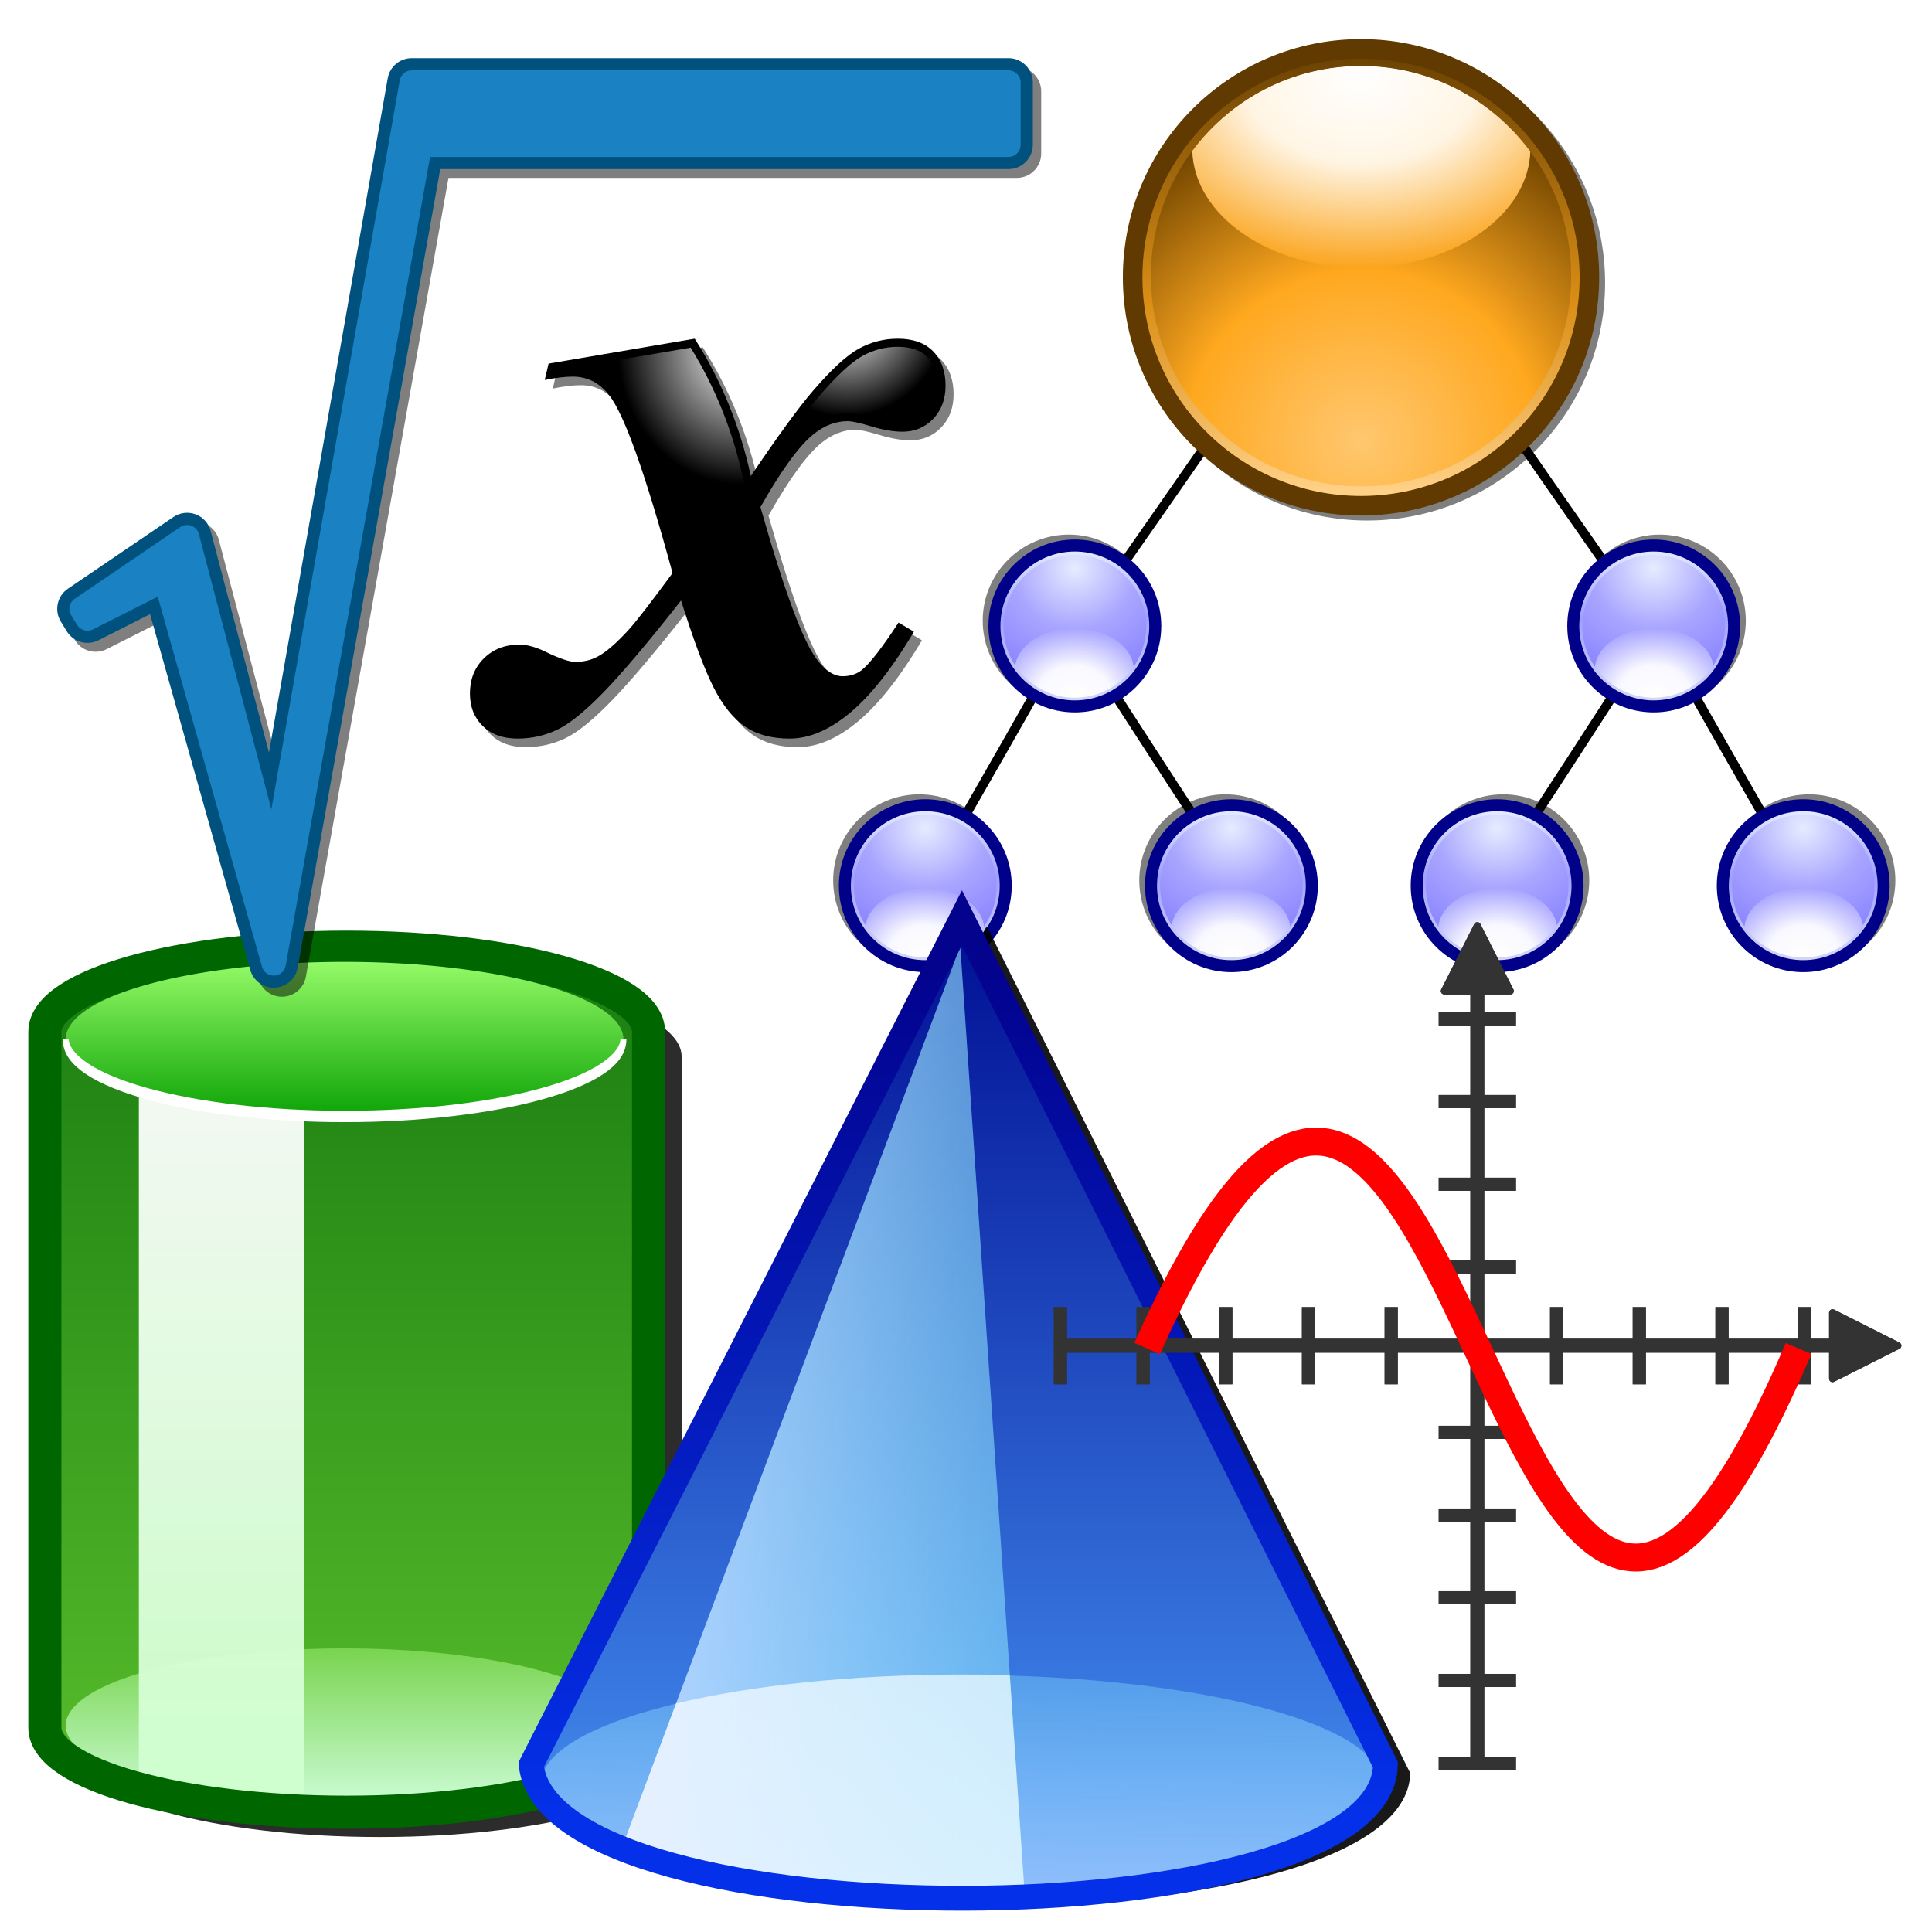 <?xml version="1.0" encoding="UTF-8" standalone="no"?>
<!-- Created with Inkscape (http://www.inkscape.org/) -->

<svg
   xmlns:a="http://ns.adobe.com/AdobeSVGViewerExtensions/3.0/"
   xmlns:dc="http://purl.org/dc/elements/1.1/"
   xmlns:cc="http://creativecommons.org/ns#"
   xmlns:rdf="http://www.w3.org/1999/02/22-rdf-syntax-ns#"
   xmlns:svg="http://www.w3.org/2000/svg"
   xmlns="http://www.w3.org/2000/svg"
   xmlns:xlink="http://www.w3.org/1999/xlink"
   xmlns:sodipodi="http://sodipodi.sourceforge.net/DTD/sodipodi-0.dtd"
   xmlns:inkscape="http://www.inkscape.org/namespaces/inkscape"
   width="64px"
   height="64px"
   id="svg3758"
   version="1.1"
   inkscape:version="0.48.3.1 r9886"
   sodipodi:docname="Nový dokument 3">
  <defs
     id="defs3760">
    <filter
       color-interpolation-filters="sRGB"
       id="filter26630">
      <feGaussianBlur
         id="feGaussianBlur26632"
         stdDeviation="1.168"
         inkscape:collect="always" />
    </filter>
    <radialGradient
       inkscape:collect="always"
       xlink:href="#linearGradient26351"
       id="radialGradient3915"
       gradientUnits="userSpaceOnUse"
       gradientTransform="matrix(1.22,1.7972864e-8,-1.7379543e-8,1.18,-23.867,-33.845)"
       cx="71.162"
       cy="72.418"
       fx="71.162"
       fy="72.418"
       r="31.889" />
    <linearGradient
       id="linearGradient26351">
      <stop
         id="stop26353"
         style="stop-color:#ffc76f;stop-opacity:1;"
         offset="0" />
      <stop
         id="stop26359"
         style="stop-color:#ffa81f;stop-opacity:1;"
         offset="0.511" />
      <stop
         id="stop26355"
         style="stop-color:#734600;stop-opacity:1;"
         offset="1" />
    </linearGradient>
    <radialGradient
       inkscape:collect="always"
       xlink:href="#linearGradient26400"
       id="radialGradient3917"
       gradientUnits="userSpaceOnUse"
       gradientTransform="matrix(-1.554,0,0,-1.12,181.44,48.234)"
       cx="70.611"
       cy="23.588"
       fx="70.611"
       fy="23.588"
       r="22.682" />
    <linearGradient
       id="linearGradient26400">
      <stop
         id="stop26402"
         style="stop-color: rgb(255, 255, 255); stop-opacity: 1;"
         offset="0" />
      <stop
         id="stop26404"
         style="stop-color:#fff5e4;stop-opacity:1;"
         offset="0.446" />
      <stop
         id="stop26406"
         style="stop-color:#fba51e;stop-opacity:1;"
         offset="1" />
    </linearGradient>
    <filter
       color-interpolation-filters="sRGB"
       id="filter26638">
      <feGaussianBlur
         id="feGaussianBlur26640"
         stdDeviation="0.905"
         inkscape:collect="always" />
    </filter>
    <linearGradient
       inkscape:collect="always"
       xlink:href="#linearGradient26323"
       id="linearGradient3919"
       gradientUnits="userSpaceOnUse"
       gradientTransform="matrix(0.813,0,0,0.813,5.118,-7.265)"
       x1="71.239"
       y1="79.552"
       x2="71.239"
       y2="19.039" />
    <linearGradient
       id="linearGradient26323">
      <stop
         id="stop26325"
         style="stop-color:#ffd187;stop-opacity:1;"
         offset="0" />
      <stop
         id="stop26349"
         style="stop-color:#da8e15;stop-opacity:1;"
         offset="0.438" />
      <stop
         id="stop26327"
         style="stop-color:#6c4303;stop-opacity:1;"
         offset="1" />
    </linearGradient>
    <filter
       color-interpolation-filters="sRGB"
       height="1.246"
       y="-0.123"
       width="1.246"
       x="-0.123"
       id="filter26634">
      <feGaussianBlur
         id="feGaussianBlur26636"
         stdDeviation="1.168"
         inkscape:collect="always" />
    </filter>
    <radialGradient
       inkscape:collect="always"
       xlink:href="#linearGradient26470"
       id="radialGradient4172"
       gradientUnits="userSpaceOnUse"
       gradientTransform="matrix(0.501,0,0,0.485,-13.375,-9.02)"
       cx="71.162"
       cy="72.418"
       fx="71.162"
       fy="72.418"
       r="31.889" />
    <linearGradient
       id="linearGradient26470">
      <stop
         id="stop26472"
         style="stop-color: rgb(230, 236, 255); stop-opacity: 1;"
         offset="0" />
      <stop
         id="stop26474"
         style="stop-color: rgb(169, 166, 255); stop-opacity: 1;"
         offset="0.511" />
      <stop
         id="stop26476"
         style="stop-color: rgb(138, 132, 255); stop-opacity: 1;"
         offset="1" />
    </linearGradient>
    <radialGradient
       inkscape:collect="always"
       xlink:href="#linearGradient26478"
       id="radialGradient4174"
       gradientUnits="userSpaceOnUse"
       gradientTransform="matrix(-0.631,0,0,-0.518,268.72,511.835)"
       cx="70.611"
       cy="23.588"
       fx="70.611"
       fy="23.588"
       r="22.682" />
    <linearGradient
       id="linearGradient26478">
      <stop
         id="stop26480"
         style="stop-color: rgb(255, 255, 255); stop-opacity: 1;"
         offset="0" />
      <stop
         id="stop26482"
         style="stop-color: rgb(248, 248, 255); stop-opacity: 1;"
         offset="0.446" />
      <stop
         id="stop26484"
         style="stop-color: rgb(168, 165, 255); stop-opacity: 1;"
         offset="1" />
    </linearGradient>
    <filter
       color-interpolation-filters="sRGB"
       id="filter26490">
      <feGaussianBlur
         id="feGaussianBlur26492"
         stdDeviation="0.418"
         inkscape:collect="always" />
    </filter>
    <linearGradient
       inkscape:collect="always"
       xlink:href="#linearGradient26436"
       id="linearGradient4176"
       gradientUnits="userSpaceOnUse"
       gradientTransform="matrix(0.334,0,0,0.334,-1.466,1.901)"
       x1="71.239"
       y1="79.552"
       x2="71.239"
       y2="19.039" />
    <linearGradient
       id="linearGradient26436">
      <stop
         id="stop26438"
         style="stop-color: rgb(228, 235, 255); stop-opacity: 1;"
         offset="0" />
      <stop
         id="stop26440"
         style="stop-color: rgb(160, 160, 255); stop-opacity: 1;"
         offset="0.438" />
      <stop
         id="stop26442"
         style="stop-color: rgb(212, 217, 246); stop-opacity: 1;"
         offset="1" />
    </linearGradient>
    <filter
       color-interpolation-filters="sRGB"
       height="1.246"
       y="-0.123"
       width="1.246"
       x="-0.123"
       id="filter3162">
      <feGaussianBlur
         id="feGaussianBlur3164"
         stdDeviation="1.168"
         inkscape:collect="always" />
    </filter>
    <radialGradient
       inkscape:collect="always"
       xlink:href="#linearGradient26470"
       id="radialGradient4178"
       gradientUnits="userSpaceOnUse"
       gradientTransform="matrix(0.501,0,0,0.485,-13.375,-9.02)"
       cx="71.162"
       cy="72.418"
       fx="71.162"
       fy="72.418"
       r="31.889" />
    <linearGradient
       id="linearGradient3167">
      <stop
         id="stop3169"
         style="stop-color: rgb(230, 236, 255); stop-opacity: 1;"
         offset="0" />
      <stop
         id="stop3171"
         style="stop-color: rgb(169, 166, 255); stop-opacity: 1;"
         offset="0.511" />
      <stop
         id="stop3173"
         style="stop-color: rgb(138, 132, 255); stop-opacity: 1;"
         offset="1" />
    </linearGradient>
    <radialGradient
       inkscape:collect="always"
       xlink:href="#linearGradient26478"
       id="radialGradient4180"
       gradientUnits="userSpaceOnUse"
       gradientTransform="matrix(-0.631,0,0,-0.518,268.72,511.835)"
       cx="70.611"
       cy="23.588"
       fx="70.611"
       fy="23.588"
       r="22.682" />
    <linearGradient
       id="linearGradient3176">
      <stop
         id="stop3178"
         style="stop-color: rgb(255, 255, 255); stop-opacity: 1;"
         offset="0" />
      <stop
         id="stop3180"
         style="stop-color: rgb(248, 248, 255); stop-opacity: 1;"
         offset="0.446" />
      <stop
         id="stop3182"
         style="stop-color: rgb(168, 165, 255); stop-opacity: 1;"
         offset="1" />
    </linearGradient>
    <filter
       color-interpolation-filters="sRGB"
       id="filter3184">
      <feGaussianBlur
         id="feGaussianBlur3186"
         stdDeviation="0.418"
         inkscape:collect="always" />
    </filter>
    <linearGradient
       inkscape:collect="always"
       xlink:href="#linearGradient26436"
       id="linearGradient4182"
       gradientUnits="userSpaceOnUse"
       gradientTransform="matrix(0.334,0,0,0.334,-1.466,1.901)"
       x1="71.239"
       y1="79.552"
       x2="71.239"
       y2="19.039" />
    <linearGradient
       id="linearGradient3189">
      <stop
         id="stop3191"
         style="stop-color: rgb(228, 235, 255); stop-opacity: 1;"
         offset="0" />
      <stop
         id="stop3193"
         style="stop-color: rgb(160, 160, 255); stop-opacity: 1;"
         offset="0.438" />
      <stop
         id="stop3195"
         style="stop-color: rgb(212, 217, 246); stop-opacity: 1;"
         offset="1" />
    </linearGradient>
    <filter
       color-interpolation-filters="sRGB"
       height="1.246"
       y="-0.123"
       width="1.246"
       x="-0.123"
       id="filter3197">
      <feGaussianBlur
         id="feGaussianBlur3199"
         stdDeviation="1.168"
         inkscape:collect="always" />
    </filter>
    <radialGradient
       inkscape:collect="always"
       xlink:href="#linearGradient26470"
       id="radialGradient4184"
       gradientUnits="userSpaceOnUse"
       gradientTransform="matrix(0.501,0,0,0.485,-13.375,-9.02)"
       cx="71.162"
       cy="72.418"
       fx="71.162"
       fy="72.418"
       r="31.889" />
    <linearGradient
       id="linearGradient3202">
      <stop
         id="stop3204"
         style="stop-color: rgb(230, 236, 255); stop-opacity: 1;"
         offset="0" />
      <stop
         id="stop3206"
         style="stop-color: rgb(169, 166, 255); stop-opacity: 1;"
         offset="0.511" />
      <stop
         id="stop3208"
         style="stop-color: rgb(138, 132, 255); stop-opacity: 1;"
         offset="1" />
    </linearGradient>
    <radialGradient
       inkscape:collect="always"
       xlink:href="#linearGradient26478"
       id="radialGradient4186"
       gradientUnits="userSpaceOnUse"
       gradientTransform="matrix(-0.631,0,0,-0.518,268.72,511.835)"
       cx="70.611"
       cy="23.588"
       fx="70.611"
       fy="23.588"
       r="22.682" />
    <linearGradient
       id="linearGradient3211">
      <stop
         id="stop3213"
         style="stop-color: rgb(255, 255, 255); stop-opacity: 1;"
         offset="0" />
      <stop
         id="stop3215"
         style="stop-color: rgb(248, 248, 255); stop-opacity: 1;"
         offset="0.446" />
      <stop
         id="stop3217"
         style="stop-color: rgb(168, 165, 255); stop-opacity: 1;"
         offset="1" />
    </linearGradient>
    <filter
       color-interpolation-filters="sRGB"
       id="filter3219">
      <feGaussianBlur
         id="feGaussianBlur3221"
         stdDeviation="0.418"
         inkscape:collect="always" />
    </filter>
    <linearGradient
       inkscape:collect="always"
       xlink:href="#linearGradient26436"
       id="linearGradient4188"
       gradientUnits="userSpaceOnUse"
       gradientTransform="matrix(0.334,0,0,0.334,-1.466,1.901)"
       x1="71.239"
       y1="79.552"
       x2="71.239"
       y2="19.039" />
    <linearGradient
       id="linearGradient3224">
      <stop
         id="stop3226"
         style="stop-color: rgb(228, 235, 255); stop-opacity: 1;"
         offset="0" />
      <stop
         id="stop3228"
         style="stop-color: rgb(160, 160, 255); stop-opacity: 1;"
         offset="0.438" />
      <stop
         id="stop3230"
         style="stop-color: rgb(212, 217, 246); stop-opacity: 1;"
         offset="1" />
    </linearGradient>
    <filter
       color-interpolation-filters="sRGB"
       height="1.246"
       y="-0.123"
       width="1.246"
       x="-0.123"
       id="filter3232">
      <feGaussianBlur
         id="feGaussianBlur3234"
         stdDeviation="1.168"
         inkscape:collect="always" />
    </filter>
    <radialGradient
       inkscape:collect="always"
       xlink:href="#linearGradient26470"
       id="radialGradient4190"
       gradientUnits="userSpaceOnUse"
       gradientTransform="matrix(0.501,0,0,0.485,-13.375,-9.02)"
       cx="71.162"
       cy="72.418"
       fx="71.162"
       fy="72.418"
       r="31.889" />
    <linearGradient
       id="linearGradient3237">
      <stop
         id="stop3239"
         style="stop-color: rgb(230, 236, 255); stop-opacity: 1;"
         offset="0" />
      <stop
         id="stop3241"
         style="stop-color: rgb(169, 166, 255); stop-opacity: 1;"
         offset="0.511" />
      <stop
         id="stop3243"
         style="stop-color: rgb(138, 132, 255); stop-opacity: 1;"
         offset="1" />
    </linearGradient>
    <radialGradient
       inkscape:collect="always"
       xlink:href="#linearGradient26478"
       id="radialGradient4192"
       gradientUnits="userSpaceOnUse"
       gradientTransform="matrix(-0.631,0,0,-0.518,268.72,511.835)"
       cx="70.611"
       cy="23.588"
       fx="70.611"
       fy="23.588"
       r="22.682" />
    <linearGradient
       id="linearGradient3246">
      <stop
         id="stop3248"
         style="stop-color: rgb(255, 255, 255); stop-opacity: 1;"
         offset="0" />
      <stop
         id="stop3250"
         style="stop-color: rgb(248, 248, 255); stop-opacity: 1;"
         offset="0.446" />
      <stop
         id="stop3252"
         style="stop-color: rgb(168, 165, 255); stop-opacity: 1;"
         offset="1" />
    </linearGradient>
    <filter
       color-interpolation-filters="sRGB"
       id="filter3254">
      <feGaussianBlur
         id="feGaussianBlur3256"
         stdDeviation="0.418"
         inkscape:collect="always" />
    </filter>
    <linearGradient
       inkscape:collect="always"
       xlink:href="#linearGradient26436"
       id="linearGradient4194"
       gradientUnits="userSpaceOnUse"
       gradientTransform="matrix(0.334,0,0,0.334,-1.466,1.901)"
       x1="71.239"
       y1="79.552"
       x2="71.239"
       y2="19.039" />
    <linearGradient
       id="linearGradient3259">
      <stop
         id="stop3261"
         style="stop-color: rgb(228, 235, 255); stop-opacity: 1;"
         offset="0" />
      <stop
         id="stop3263"
         style="stop-color: rgb(160, 160, 255); stop-opacity: 1;"
         offset="0.438" />
      <stop
         id="stop3265"
         style="stop-color: rgb(212, 217, 246); stop-opacity: 1;"
         offset="1" />
    </linearGradient>
    <filter
       color-interpolation-filters="sRGB"
       height="1.246"
       y="-0.123"
       width="1.246"
       x="-0.123"
       id="filter3267">
      <feGaussianBlur
         id="feGaussianBlur3269"
         stdDeviation="1.168"
         inkscape:collect="always" />
    </filter>
    <radialGradient
       inkscape:collect="always"
       xlink:href="#linearGradient26470"
       id="radialGradient4196"
       gradientUnits="userSpaceOnUse"
       gradientTransform="matrix(0.501,0,0,0.485,-13.375,-9.02)"
       cx="71.162"
       cy="72.418"
       fx="71.162"
       fy="72.418"
       r="31.889" />
    <linearGradient
       id="linearGradient3272">
      <stop
         id="stop3274"
         style="stop-color: rgb(230, 236, 255); stop-opacity: 1;"
         offset="0" />
      <stop
         id="stop3276"
         style="stop-color: rgb(169, 166, 255); stop-opacity: 1;"
         offset="0.511" />
      <stop
         id="stop3278"
         style="stop-color: rgb(138, 132, 255); stop-opacity: 1;"
         offset="1" />
    </linearGradient>
    <radialGradient
       inkscape:collect="always"
       xlink:href="#linearGradient26478"
       id="radialGradient4198"
       gradientUnits="userSpaceOnUse"
       gradientTransform="matrix(-0.631,0,0,-0.518,268.72,511.835)"
       cx="70.611"
       cy="23.588"
       fx="70.611"
       fy="23.588"
       r="22.682" />
    <linearGradient
       id="linearGradient3281">
      <stop
         id="stop3283"
         style="stop-color: rgb(255, 255, 255); stop-opacity: 1;"
         offset="0" />
      <stop
         id="stop3285"
         style="stop-color: rgb(248, 248, 255); stop-opacity: 1;"
         offset="0.446" />
      <stop
         id="stop3287"
         style="stop-color: rgb(168, 165, 255); stop-opacity: 1;"
         offset="1" />
    </linearGradient>
    <filter
       color-interpolation-filters="sRGB"
       id="filter3289">
      <feGaussianBlur
         id="feGaussianBlur3291"
         stdDeviation="0.418"
         inkscape:collect="always" />
    </filter>
    <linearGradient
       inkscape:collect="always"
       xlink:href="#linearGradient26436"
       id="linearGradient4200"
       gradientUnits="userSpaceOnUse"
       gradientTransform="matrix(0.334,0,0,0.334,-1.466,1.901)"
       x1="71.239"
       y1="79.552"
       x2="71.239"
       y2="19.039" />
    <linearGradient
       id="linearGradient3294">
      <stop
         id="stop3296"
         style="stop-color: rgb(228, 235, 255); stop-opacity: 1;"
         offset="0" />
      <stop
         id="stop3298"
         style="stop-color: rgb(160, 160, 255); stop-opacity: 1;"
         offset="0.438" />
      <stop
         id="stop3300"
         style="stop-color: rgb(212, 217, 246); stop-opacity: 1;"
         offset="1" />
    </linearGradient>
    <filter
       color-interpolation-filters="sRGB"
       height="1.246"
       y="-0.123"
       width="1.246"
       x="-0.123"
       id="filter3302">
      <feGaussianBlur
         id="feGaussianBlur3304"
         stdDeviation="1.168"
         inkscape:collect="always" />
    </filter>
    <radialGradient
       inkscape:collect="always"
       xlink:href="#linearGradient26470"
       id="radialGradient4202"
       gradientUnits="userSpaceOnUse"
       gradientTransform="matrix(0.501,0,0,0.485,-13.375,-9.02)"
       cx="71.162"
       cy="72.418"
       fx="71.162"
       fy="72.418"
       r="31.889" />
    <linearGradient
       id="linearGradient3307">
      <stop
         id="stop3309"
         style="stop-color: rgb(230, 236, 255); stop-opacity: 1;"
         offset="0" />
      <stop
         id="stop3311"
         style="stop-color: rgb(169, 166, 255); stop-opacity: 1;"
         offset="0.511" />
      <stop
         id="stop3313"
         style="stop-color: rgb(138, 132, 255); stop-opacity: 1;"
         offset="1" />
    </linearGradient>
    <radialGradient
       inkscape:collect="always"
       xlink:href="#linearGradient26478"
       id="radialGradient4204"
       gradientUnits="userSpaceOnUse"
       gradientTransform="matrix(-0.631,0,0,-0.518,268.72,511.835)"
       cx="70.611"
       cy="23.588"
       fx="70.611"
       fy="23.588"
       r="22.682" />
    <linearGradient
       id="linearGradient3316">
      <stop
         id="stop3318"
         style="stop-color: rgb(255, 255, 255); stop-opacity: 1;"
         offset="0" />
      <stop
         id="stop3320"
         style="stop-color: rgb(248, 248, 255); stop-opacity: 1;"
         offset="0.446" />
      <stop
         id="stop3322"
         style="stop-color: rgb(168, 165, 255); stop-opacity: 1;"
         offset="1" />
    </linearGradient>
    <filter
       color-interpolation-filters="sRGB"
       id="filter3324">
      <feGaussianBlur
         id="feGaussianBlur3326"
         stdDeviation="0.418"
         inkscape:collect="always" />
    </filter>
    <linearGradient
       inkscape:collect="always"
       xlink:href="#linearGradient26436"
       id="linearGradient4206"
       gradientUnits="userSpaceOnUse"
       gradientTransform="matrix(0.334,0,0,0.334,-1.466,1.901)"
       x1="71.239"
       y1="79.552"
       x2="71.239"
       y2="19.039" />
    <linearGradient
       id="linearGradient3329">
      <stop
         id="stop3331"
         style="stop-color: rgb(228, 235, 255); stop-opacity: 1;"
         offset="0" />
      <stop
         id="stop3333"
         style="stop-color: rgb(160, 160, 255); stop-opacity: 1;"
         offset="0.438" />
      <stop
         id="stop3335"
         style="stop-color: rgb(212, 217, 246); stop-opacity: 1;"
         offset="1" />
    </linearGradient>
    <filter
       color-interpolation-filters="sRGB"
       id="filter3662">
      <feGaussianBlur
         id="feGaussianBlur3664"
         stdDeviation="1.789"
         inkscape:collect="always" />
    </filter>
    <filter
       color-interpolation-filters="sRGB"
       id="filter3754">
      <feGaussianBlur
         id="feGaussianBlur3756"
         stdDeviation="3.222"
         inkscape:collect="always" />
    </filter>
    <linearGradient
       x1="200.245"
       y1="383.955"
       x2="200.245"
       y2="166.769"
       id="linearGradient3721"
       xlink:href="#linearGradient3715"
       gradientUnits="userSpaceOnUse"
       gradientTransform="translate(-40,0)" />
    <linearGradient
       id="linearGradient3715">
      <stop
         style="stop-color:#5abf2c;stop-opacity:1"
         offset="0"
         id="stop3717" />
      <stop
         style="stop-color:#187b11;stop-opacity:1"
         offset="1"
         id="stop3719" />
    </linearGradient>
    <linearGradient
       x1="75.509"
       y1="107.146"
       x2="75.509"
       y2="96.256"
       id="linearGradient3698"
       xlink:href="#linearGradient3700"
       gradientUnits="userSpaceOnUse" />
    <linearGradient
       id="linearGradient3700">
      <stop
         style="stop-color:#ccfcd6;stop-opacity:1"
         offset="0"
         id="stop3702" />
      <stop
         style="stop-color:#78d44e;stop-opacity:1"
         offset="1"
         id="stop3704" />
    </linearGradient>
    <linearGradient
       x1="74.919"
       y1="290.78"
       x2="74.919"
       y2="117.346"
       id="linearGradient3693"
       xlink:href="#linearGradient3687"
       gradientUnits="userSpaceOnUse" />
    <linearGradient
       id="linearGradient3687">
      <stop
         style="stop-color:#cfffcf;stop-opacity:1"
         offset="0"
         id="stop3689" />
      <stop
         style="stop-color:#ffffff;stop-opacity:1"
         offset="1"
         id="stop3691" />
    </linearGradient>
    <linearGradient
       x1="255.211"
       y1="77.697"
       x2="255.211"
       y2="315.752"
       id="linearGradient3619"
       xlink:href="#linearGradient3613"
       gradientUnits="userSpaceOnUse" />
    <linearGradient
       id="linearGradient3613">
      <stop
         style="stop-color:#000e94;stop-opacity:1"
         offset="0"
         id="stop3615" />
      <stop
         style="stop-color:#4895f5;stop-opacity:1"
         offset="1"
         id="stop3617" />
    </linearGradient>
    <linearGradient
       x1="251.27"
       y1="312.062"
       x2="252.031"
       y2="259.652"
       id="linearGradient3609"
       xlink:href="#linearGradient3595"
       gradientUnits="userSpaceOnUse" />
    <linearGradient
       id="linearGradient3595">
      <stop
         style="stop-color:#bad5ff;stop-opacity:1"
         offset="0"
         id="stop3597" />
      <stop
         style="stop-color:#8de8ff;stop-opacity:0.534"
         offset="1"
         id="stop3599" />
    </linearGradient>
    <linearGradient
       x1="173.364"
       y1="199.422"
       x2="271.726"
       y2="199.422"
       id="linearGradient3601"
       xlink:href="#linearGradient3595"
       gradientUnits="userSpaceOnUse"
       gradientTransform="translate(61.714,85.505)" />
    <linearGradient
       id="linearGradient3065">
      <stop
         style="stop-color:#bad5ff;stop-opacity:1"
         offset="0"
         id="stop3067" />
      <stop
         style="stop-color:#8de8ff;stop-opacity:0.534"
         offset="1"
         id="stop3069" />
    </linearGradient>
    <linearGradient
       x1="75.509"
       y1="107.146"
       x2="75.509"
       y2="96.256"
       id="linearGradient3679"
       xlink:href="#linearGradient3673"
       gradientUnits="userSpaceOnUse" />
    <linearGradient
       id="linearGradient3673">
      <stop
         style="stop-color:#0ba205;stop-opacity:1"
         offset="0"
         id="stop3675" />
      <stop
         style="stop-color:#96fb68;stop-opacity:1"
         offset="1"
         id="stop3677" />
    </linearGradient>
    <linearGradient
       x1="316.926"
       y1="176.515"
       x2="316.926"
       y2="380.801"
       id="linearGradient3632"
       xlink:href="#linearGradient3626"
       gradientUnits="userSpaceOnUse" />
    <linearGradient
       id="linearGradient3626">
      <stop
         style="stop-color:#03038e;stop-opacity:1"
         offset="0"
         id="stop3628" />
      <stop
         style="stop-color:#0430e9;stop-opacity:1"
         offset="1"
         id="stop3630" />
    </linearGradient>
    <radialGradient
       cx="114"
       cy="114"
       r="114"
       fx="114"
       fy="114"
       id="radialGradient3246"
       xlink:href="#XMLID_15_"
       gradientUnits="userSpaceOnUse" />
    <radialGradient
       cx="114"
       cy="114"
       r="114"
       fx="114"
       fy="114"
       id="XMLID_15_"
       gradientUnits="userSpaceOnUse">
      <stop
         style="stop-color:#ffffff;stop-opacity:1"
         offset="0"
         id="stop3393" />
      <stop
         style="stop-color:#28aef9;stop-opacity:1"
         offset="1"
         id="stop3395" />
      <a:midPointStop
         style="stop-color:#FFFFFF"
         offset="0" />
      <a:midPointStop
         style="stop-color:#FFFFFF"
         offset="0.5" />
      <a:midPointStop
         style="stop-color:#FF0000"
         offset="1" />
    </radialGradient>
    <clipPath
       id="XMLID_14_">
      <use
         id="use3390"
         x="0"
         y="0"
         width="228"
         height="228"
         xlink:href="#XMLID_7_" />
    </clipPath>
    <radialGradient
       cx="158.503"
       cy="140.876"
       r="14.791"
       fx="158.503"
       fy="140.876"
       id="XMLID_11_"
       gradientUnits="userSpaceOnUse"
       gradientTransform="matrix(1.019,0,0,1.127,-6.707,-10.842)">
      <stop
         style="stop-color:#ffffff;stop-opacity:1"
         offset="0"
         id="stop3358" />
      <stop
         style="stop-color:#000000;stop-opacity:1"
         offset="1"
         id="stop3360" />
      <a:midPointStop
         style="stop-color:#FFFFFF"
         offset="0" />
      <a:midPointStop
         style="stop-color:#FFFFFF"
         offset="0.5" />
      <a:midPointStop
         style="stop-color:#000000"
         offset="1" />
    </radialGradient>
    <clipPath
       id="XMLID_10_">
      <use
         id="use3355"
         x="0"
         y="0"
         width="228"
         height="228"
         xlink:href="#XMLID_1_" />
    </clipPath>
    <radialGradient
       cx="167.788"
       cy="143.932"
       r="12.322"
       fx="167.788"
       fy="143.932"
       id="XMLID_13_"
       gradientUnits="userSpaceOnUse">
      <stop
         style="stop-color:#ffffff;stop-opacity:1"
         offset="0"
         id="stop3373" />
      <stop
         style="stop-color:#000000;stop-opacity:1"
         offset="1"
         id="stop3375" />
      <a:midPointStop
         style="stop-color:#FFFFFF"
         offset="0" />
      <a:midPointStop
         style="stop-color:#FFFFFF"
         offset="0.503" />
      <a:midPointStop
         style="stop-color:#000000"
         offset="1" />
    </radialGradient>
    <clipPath
       id="XMLID_12_">
      <use
         id="use3370"
         x="0"
         y="0"
         width="228"
         height="228"
         xlink:href="#XMLID_4_" />
    </clipPath>
    <filter
       color-interpolation-filters="sRGB"
       id="Gaussian_Blur">
      <feGaussianBlur
         id="feGaussianBlur20"
         stdDeviation="1"
         in="SourceAlpha" />
    </filter>
    <linearGradient
       x1="50"
       y1="200.5"
       x2="359"
       y2="200.5"
       id="linearGradient2848"
       xlink:href="#linearGradient2842"
       gradientUnits="userSpaceOnUse"
       gradientTransform="translate(-4.5,-0.5)" />
    <linearGradient
       id="linearGradient2842">
      <stop
         style="stop-color:white;stop-opacity:1"
         offset="0"
         id="stop2844" />
      <stop
         style="stop-color:#d2d2d2;stop-opacity:1"
         offset="0.5"
         id="stop2850" />
      <stop
         style="stop-color:white;stop-opacity:1"
         offset="1"
         id="stop2846" />
    </linearGradient>
  </defs>
  <sodipodi:namedview
     id="base"
     pagecolor="#ffffff"
     bordercolor="#666666"
     borderopacity="1.0"
     inkscape:pageopacity="0.0"
     inkscape:pageshadow="2"
     inkscape:zoom="5.5"
     inkscape:cx="18.788567"
     inkscape:cy="-8.2354249"
     inkscape:current-layer="layer1"
     showgrid="true"
     inkscape:document-units="px"
     inkscape:grid-bbox="true"
     inkscape:window-width="1447"
     inkscape:window-height="996"
     inkscape:window-x="0"
     inkscape:window-y="24"
     inkscape:window-maximized="0" />
  <g
     id="layer1"
     inkscape:label="Layer 1"
     inkscape:groupmode="layer">
    <g
       id="g4105"
       transform="matrix(0.352,0,0,0.352,23.449,-7.96)">
      <path
         id="path4045"
         d="M 35.12,81.366 C 62.271,42.522 62.271,42.024 62.271,42.024"
         style="fill:none;stroke:#000000;stroke-width:0.873px;stroke-linecap:butt;stroke-linejoin:miter;stroke-opacity:1"
         inkscape:connector-curvature="0" />
      <path
         id="path4047"
         d="M 19.604,107.409 C 33.457,83.337 33.457,83.028 33.457,83.028"
         style="fill:none;stroke:#000000;stroke-width:0.873px;stroke-linecap:butt;stroke-linejoin:miter;stroke-opacity:1"
         inkscape:connector-curvature="0" />
      <path
         id="path4049"
         d="M 53.128,110.734 C 34.843,82.832 34.843,82.474 34.843,82.474"
         style="fill:none;stroke:#000000;stroke-width:0.873px;stroke-linecap:butt;stroke-linejoin:miter;stroke-opacity:1"
         inkscape:connector-curvature="0" />
      <g
         transform="matrix(-0.711,0,0,-0.711,65.106,119.101)"
         id="g4051">
        <path
           style="fill:#000000;fill-opacity:0.502;fill-rule:evenodd;stroke:none;filter:url(#filter26634)"
           id="path4053"
           d="m 23.068,7.778 c -6.283,0 -11.389,5.117 -11.389,11.4 0,6.283 5.106,11.389 11.389,11.389 6.283,0 11.4,-5.106 11.4,-11.389 0,-6.283 -5.117,-11.4 -11.4,-11.4 z"
           inkscape:connector-curvature="0" />
        <path
           style="fill:url(#radialGradient4190);fill-opacity:1;fill-rule:evenodd;stroke:none"
           id="path4055"
           d="m 32.506,18.42 c 0.001,5.653 -4.581,10.236 -10.233,10.236 -5.653,0 -10.235,-4.583 -10.233,-10.236 -0.001,-5.653 4.581,-10.236 10.233,-10.236 5.653,0 10.235,4.583 10.233,10.236 l 0,0 z"
           inkscape:connector-curvature="0" />
        <path
           style="fill:url(#radialGradient4192);fill-opacity:1;fill-rule:evenodd;stroke:none;filter:url(#filter26490)"
           id="path4057"
           transform="matrix(0.752,0,0,0.752,-146.249,-366.366)"
           d="m 224.187,498.844 c -4.291,0 -8.093,2.062 -10.471,5.257 0.111,4.022 4.754,7.265 10.471,7.265 5.717,0 10.375,-3.243 10.486,-7.265 -2.382,-3.196 -6.195,-5.257 -10.486,-5.257 z"
           inkscape:connector-curvature="0" />
        <path
           style="fill:none;stroke:url(#linearGradient4194);stroke-width:1.588;stroke-linecap:square;stroke-linejoin:round;stroke-miterlimit:1;stroke-opacity:1;stroke-dasharray:none;stroke-dashoffset:0"
           id="path4059"
           d="m 32.506,18.42 c 0.001,5.653 -4.581,10.236 -10.233,10.236 -5.653,0 -10.235,-4.583 -10.233,-10.236 -0.001,-5.653 4.581,-10.236 10.233,-10.236 5.653,0 10.235,4.583 10.233,10.236 l 0,0 z"
           inkscape:connector-curvature="0" />
        <path
           style="fill:none;stroke:#000089;stroke-width:1.588;stroke-linecap:square;stroke-linejoin:round;stroke-miterlimit:1;stroke-opacity:1;stroke-dasharray:none;stroke-dashoffset:0"
           id="path4061"
           d="m 32.918,18.474 c 0.002,5.88 -4.765,10.647 -10.645,10.647 -5.88,0 -10.646,-4.767 -10.645,-10.647 -0.002,-5.88 4.765,-10.647 10.645,-10.647 5.88,0 10.646,4.767 10.645,10.647 l 0,0 z"
           inkscape:connector-curvature="0" />
      </g>
      <g
         transform="matrix(-0.711,0,0,-0.711,36.298,119.101)"
         id="g4063">
        <path
           style="fill:#000000;fill-opacity:0.502;fill-rule:evenodd;stroke:none;filter:url(#filter26634)"
           id="path4065"
           d="m 23.068,7.778 c -6.283,0 -11.389,5.117 -11.389,11.4 0,6.283 5.106,11.389 11.389,11.389 6.283,0 11.4,-5.106 11.4,-11.389 0,-6.283 -5.117,-11.4 -11.4,-11.4 z"
           inkscape:connector-curvature="0" />
        <path
           style="fill:url(#radialGradient4196);fill-opacity:1;fill-rule:evenodd;stroke:none"
           id="path4067"
           d="m 32.506,18.42 c 0.001,5.653 -4.581,10.236 -10.233,10.236 -5.653,0 -10.235,-4.583 -10.233,-10.236 -0.001,-5.653 4.581,-10.236 10.233,-10.236 5.653,0 10.235,4.583 10.233,10.236 l 0,0 z"
           inkscape:connector-curvature="0" />
        <path
           style="fill:url(#radialGradient4198);fill-opacity:1;fill-rule:evenodd;stroke:none;filter:url(#filter26490)"
           id="path4069"
           transform="matrix(0.752,0,0,0.752,-146.249,-366.366)"
           d="m 224.187,498.844 c -4.291,0 -8.093,2.062 -10.471,5.257 0.111,4.022 4.754,7.265 10.471,7.265 5.717,0 10.375,-3.243 10.486,-7.265 -2.382,-3.196 -6.195,-5.257 -10.486,-5.257 z"
           inkscape:connector-curvature="0" />
        <path
           style="fill:none;stroke:url(#linearGradient4200);stroke-width:1.588;stroke-linecap:square;stroke-linejoin:round;stroke-miterlimit:1;stroke-opacity:1;stroke-dasharray:none;stroke-dashoffset:0"
           id="path4071"
           d="m 32.506,18.42 c 0.001,5.653 -4.581,10.236 -10.233,10.236 -5.653,0 -10.235,-4.583 -10.233,-10.236 -0.001,-5.653 4.581,-10.236 10.233,-10.236 5.653,0 10.235,4.583 10.233,10.236 l 0,0 z"
           inkscape:connector-curvature="0" />
        <path
           style="fill:none;stroke:#000089;stroke-width:1.588;stroke-linecap:square;stroke-linejoin:round;stroke-miterlimit:1;stroke-opacity:1;stroke-dasharray:none;stroke-dashoffset:0"
           id="path4073"
           d="m 32.918,18.474 c 0.002,5.88 -4.765,10.647 -10.645,10.647 -5.88,0 -10.646,-4.767 -10.645,-10.647 -0.002,-5.88 4.765,-10.647 10.645,-10.647 5.88,0 10.646,4.767 10.645,10.647 l 0,0 z"
           inkscape:connector-curvature="0" />
      </g>
      <g
         transform="matrix(-0.711,0,0,-0.711,50.372,94.656)"
         id="g4075">
        <path
           style="fill:#000000;fill-opacity:0.502;fill-rule:evenodd;stroke:none;filter:url(#filter26634)"
           id="path4077"
           d="m 23.068,7.778 c -6.283,0 -11.389,5.117 -11.389,11.4 0,6.283 5.106,11.389 11.389,11.389 6.283,0 11.4,-5.106 11.4,-11.389 0,-6.283 -5.117,-11.4 -11.4,-11.4 z"
           inkscape:connector-curvature="0" />
        <path
           style="fill:url(#radialGradient4202);fill-opacity:1;fill-rule:evenodd;stroke:none"
           id="path4079"
           d="m 32.506,18.42 c 0.001,5.653 -4.581,10.236 -10.233,10.236 -5.653,0 -10.235,-4.583 -10.233,-10.236 -0.001,-5.653 4.581,-10.236 10.233,-10.236 5.653,0 10.235,4.583 10.233,10.236 l 0,0 z"
           inkscape:connector-curvature="0" />
        <path
           style="fill:url(#radialGradient4204);fill-opacity:1;fill-rule:evenodd;stroke:none;filter:url(#filter26490)"
           id="path4081"
           transform="matrix(0.752,0,0,0.752,-146.249,-366.366)"
           d="m 224.187,498.844 c -4.291,0 -8.093,2.062 -10.471,5.257 0.111,4.022 4.754,7.265 10.471,7.265 5.717,0 10.375,-3.243 10.486,-7.265 -2.382,-3.196 -6.195,-5.257 -10.486,-5.257 z"
           inkscape:connector-curvature="0" />
        <path
           style="fill:none;stroke:url(#linearGradient4206);stroke-width:1.588;stroke-linecap:square;stroke-linejoin:round;stroke-miterlimit:1;stroke-opacity:1;stroke-dasharray:none;stroke-dashoffset:0"
           id="path4083"
           d="m 32.506,18.42 c 0.001,5.653 -4.581,10.236 -10.233,10.236 -5.653,0 -10.235,-4.583 -10.233,-10.236 -0.001,-5.653 4.581,-10.236 10.233,-10.236 5.653,0 10.235,4.583 10.233,10.236 l 0,0 z"
           inkscape:connector-curvature="0" />
        <path
           style="fill:none;stroke:#000089;stroke-width:1.588;stroke-linecap:square;stroke-linejoin:round;stroke-miterlimit:1;stroke-opacity:1;stroke-dasharray:none;stroke-dashoffset:0"
           id="path4085"
           d="m 32.918,18.474 c 0.002,5.88 -4.765,10.647 -10.645,10.647 -5.88,0 -10.646,-4.767 -10.645,-10.647 -0.002,-5.88 4.765,-10.647 10.645,-10.647 5.88,0 10.646,4.767 10.645,10.647 l 0,0 z"
           inkscape:connector-curvature="0" />
      </g>
    </g>
    <g
       id="g4128"
       transform="matrix(-0.352,0,0,0.352,66.937,-7.96)">
      <path
         id="path4130"
         d="M 35.12,81.366 C 62.271,42.522 62.271,42.024 62.271,42.024"
         style="fill:none;stroke:#000000;stroke-width:0.873px;stroke-linecap:butt;stroke-linejoin:miter;stroke-opacity:1"
         inkscape:connector-curvature="0" />
      <path
         id="path4132"
         d="M 19.604,107.409 C 33.457,83.337 33.457,83.028 33.457,83.028"
         style="fill:none;stroke:#000000;stroke-width:0.873px;stroke-linecap:butt;stroke-linejoin:miter;stroke-opacity:1"
         inkscape:connector-curvature="0" />
      <path
         id="path4134"
         d="M 53.128,110.734 C 34.843,82.832 34.843,82.474 34.843,82.474"
         style="fill:none;stroke:#000000;stroke-width:0.873px;stroke-linecap:butt;stroke-linejoin:miter;stroke-opacity:1"
         inkscape:connector-curvature="0" />
      <g
         transform="matrix(-0.711,0,0,-0.711,65.106,119.101)"
         id="g4136">
        <path
           style="fill:#000000;fill-opacity:0.502;fill-rule:evenodd;stroke:none;filter:url(#filter26634)"
           id="path4138"
           d="m 23.068,7.778 c -6.283,0 -11.389,5.117 -11.389,11.4 0,6.283 5.106,11.389 11.389,11.389 6.283,0 11.4,-5.106 11.4,-11.389 0,-6.283 -5.117,-11.4 -11.4,-11.4 z"
           inkscape:connector-curvature="0" />
        <path
           style="fill:url(#radialGradient4172);fill-opacity:1;fill-rule:evenodd;stroke:none"
           id="path4140"
           d="m 32.506,18.42 c 0.001,5.653 -4.581,10.236 -10.233,10.236 -5.653,0 -10.235,-4.583 -10.233,-10.236 -0.001,-5.653 4.581,-10.236 10.233,-10.236 5.653,0 10.235,4.583 10.233,10.236 l 0,0 z"
           inkscape:connector-curvature="0" />
        <path
           style="fill:url(#radialGradient4174);fill-opacity:1;fill-rule:evenodd;stroke:none;filter:url(#filter26490)"
           id="path4142"
           transform="matrix(0.752,0,0,0.752,-146.249,-366.366)"
           d="m 224.187,498.844 c -4.291,0 -8.093,2.062 -10.471,5.257 0.111,4.022 4.754,7.265 10.471,7.265 5.717,0 10.375,-3.243 10.486,-7.265 -2.382,-3.196 -6.195,-5.257 -10.486,-5.257 z"
           inkscape:connector-curvature="0" />
        <path
           style="fill:none;stroke:url(#linearGradient4176);stroke-width:1.588;stroke-linecap:square;stroke-linejoin:round;stroke-miterlimit:1;stroke-opacity:1;stroke-dasharray:none;stroke-dashoffset:0"
           id="path4144"
           d="m 32.506,18.42 c 0.001,5.653 -4.581,10.236 -10.233,10.236 -5.653,0 -10.235,-4.583 -10.233,-10.236 -0.001,-5.653 4.581,-10.236 10.233,-10.236 5.653,0 10.235,4.583 10.233,10.236 l 0,0 z"
           inkscape:connector-curvature="0" />
        <path
           style="fill:none;stroke:#000089;stroke-width:1.588;stroke-linecap:square;stroke-linejoin:round;stroke-miterlimit:1;stroke-opacity:1;stroke-dasharray:none;stroke-dashoffset:0"
           id="path4146"
           d="m 32.918,18.474 c 0.002,5.88 -4.765,10.647 -10.645,10.647 -5.88,0 -10.646,-4.767 -10.645,-10.647 -0.002,-5.88 4.765,-10.647 10.645,-10.647 5.88,0 10.646,4.767 10.645,10.647 l 0,0 z"
           inkscape:connector-curvature="0" />
      </g>
      <g
         transform="matrix(-0.711,0,0,-0.711,36.298,119.101)"
         id="g4148">
        <path
           style="fill:#000000;fill-opacity:0.502;fill-rule:evenodd;stroke:none;filter:url(#filter26634)"
           id="path4150"
           d="m 23.068,7.778 c -6.283,0 -11.389,5.117 -11.389,11.4 0,6.283 5.106,11.389 11.389,11.389 6.283,0 11.4,-5.106 11.4,-11.389 0,-6.283 -5.117,-11.4 -11.4,-11.4 z"
           inkscape:connector-curvature="0" />
        <path
           style="fill:url(#radialGradient4178);fill-opacity:1;fill-rule:evenodd;stroke:none"
           id="path4152"
           d="m 32.506,18.42 c 0.001,5.653 -4.581,10.236 -10.233,10.236 -5.653,0 -10.235,-4.583 -10.233,-10.236 -0.001,-5.653 4.581,-10.236 10.233,-10.236 5.653,0 10.235,4.583 10.233,10.236 l 0,0 z"
           inkscape:connector-curvature="0" />
        <path
           style="fill:url(#radialGradient4180);fill-opacity:1;fill-rule:evenodd;stroke:none;filter:url(#filter26490)"
           id="path4154"
           transform="matrix(0.752,0,0,0.752,-146.249,-366.366)"
           d="m 224.187,498.844 c -4.291,0 -8.093,2.062 -10.471,5.257 0.111,4.022 4.754,7.265 10.471,7.265 5.717,0 10.375,-3.243 10.486,-7.265 -2.382,-3.196 -6.195,-5.257 -10.486,-5.257 z"
           inkscape:connector-curvature="0" />
        <path
           style="fill:none;stroke:url(#linearGradient4182);stroke-width:1.588;stroke-linecap:square;stroke-linejoin:round;stroke-miterlimit:1;stroke-opacity:1;stroke-dasharray:none;stroke-dashoffset:0"
           id="path4156"
           d="m 32.506,18.42 c 0.001,5.653 -4.581,10.236 -10.233,10.236 -5.653,0 -10.235,-4.583 -10.233,-10.236 -0.001,-5.653 4.581,-10.236 10.233,-10.236 5.653,0 10.235,4.583 10.233,10.236 l 0,0 z"
           inkscape:connector-curvature="0" />
        <path
           style="fill:none;stroke:#000089;stroke-width:1.588;stroke-linecap:square;stroke-linejoin:round;stroke-miterlimit:1;stroke-opacity:1;stroke-dasharray:none;stroke-dashoffset:0"
           id="path4158"
           d="m 32.918,18.474 c 0.002,5.88 -4.765,10.647 -10.645,10.647 -5.88,0 -10.646,-4.767 -10.645,-10.647 -0.002,-5.88 4.765,-10.647 10.645,-10.647 5.88,0 10.646,4.767 10.645,10.647 l 0,0 z"
           inkscape:connector-curvature="0" />
      </g>
      <g
         transform="matrix(-0.711,0,0,-0.711,50.372,94.656)"
         id="g4160">
        <path
           style="fill:#000000;fill-opacity:0.502;fill-rule:evenodd;stroke:none;filter:url(#filter26634)"
           id="path4162"
           d="m 23.068,7.778 c -6.283,0 -11.389,5.117 -11.389,11.4 0,6.283 5.106,11.389 11.389,11.389 6.283,0 11.4,-5.106 11.4,-11.389 0,-6.283 -5.117,-11.4 -11.4,-11.4 z"
           inkscape:connector-curvature="0" />
        <path
           style="fill:url(#radialGradient4184);fill-opacity:1;fill-rule:evenodd;stroke:none"
           id="path4164"
           d="m 32.506,18.42 c 0.001,5.653 -4.581,10.236 -10.233,10.236 -5.653,0 -10.235,-4.583 -10.233,-10.236 -0.001,-5.653 4.581,-10.236 10.233,-10.236 5.653,0 10.235,4.583 10.233,10.236 l 0,0 z"
           inkscape:connector-curvature="0" />
        <path
           style="fill:url(#radialGradient4186);fill-opacity:1;fill-rule:evenodd;stroke:none;filter:url(#filter26490)"
           id="path4166"
           transform="matrix(0.752,0,0,0.752,-146.249,-366.366)"
           d="m 224.187,498.844 c -4.291,0 -8.093,2.062 -10.471,5.257 0.111,4.022 4.754,7.265 10.471,7.265 5.717,0 10.375,-3.243 10.486,-7.265 -2.382,-3.196 -6.195,-5.257 -10.486,-5.257 z"
           inkscape:connector-curvature="0" />
        <path
           style="fill:none;stroke:url(#linearGradient4188);stroke-width:1.588;stroke-linecap:square;stroke-linejoin:round;stroke-miterlimit:1;stroke-opacity:1;stroke-dasharray:none;stroke-dashoffset:0"
           id="path4168"
           d="m 32.506,18.42 c 0.001,5.653 -4.581,10.236 -10.233,10.236 -5.653,0 -10.235,-4.583 -10.233,-10.236 -0.001,-5.653 4.581,-10.236 10.233,-10.236 5.653,0 10.235,4.583 10.233,10.236 l 0,0 z"
           inkscape:connector-curvature="0" />
        <path
           style="fill:none;stroke:#000089;stroke-width:1.588;stroke-linecap:square;stroke-linejoin:round;stroke-miterlimit:1;stroke-opacity:1;stroke-dasharray:none;stroke-dashoffset:0"
           id="path4170"
           d="m 32.918,18.474 c 0.002,5.88 -4.765,10.647 -10.645,10.647 -5.88,0 -10.646,-4.767 -10.645,-10.647 -0.002,-5.88 4.765,-10.647 10.645,-10.647 5.88,0 10.646,4.767 10.645,10.647 l 0,0 z"
           inkscape:connector-curvature="0" />
      </g>
    </g>
    <g
       id="g3908"
       transform="matrix(0.292,0,0,0.292,26.72,-0.47)">
      <path
         transform="matrix(0.846,0,0,0.846,2.269,-7.96)"
         d="m 72.485,17.329 c -17.589,0 -31.875,14.317 -31.875,31.906 0,17.589 14.286,31.875 31.875,31.875 17.589,0 31.906,-14.286 31.906,-31.875 0,-17.589 -14.317,-31.906 -31.906,-31.906 z"
         id="path26604"
         style="fill:#000000;fill-opacity:0.502;fill-rule:evenodd;stroke:none;filter:url(#filter26630)"
         inkscape:connector-curvature="0" />
      <path
         d="M 87.801,32.938 C 87.804,46.696 76.652,57.851 62.895,57.851 49.137,57.851 37.985,46.696 37.989,32.938 37.985,19.181 49.137,8.026 62.895,8.026 c 13.758,0 24.909,11.155 24.906,24.912 l 0,0 z"
         id="path26321"
         style="fill:url(#radialGradient3915);fill-opacity:1;fill-rule:evenodd;stroke:none"
         inkscape:connector-curvature="0" />
      <path
         transform="matrix(0.846,0,0,0.846,2.269,-7.96)"
         d="m 71.688,20.125 c -9.283,0 -17.51,4.461 -22.656,11.375 0.24,8.702 10.286,15.719 22.656,15.719 12.37,0 22.448,-7.017 22.688,-15.719 -5.154,-6.914 -13.404,-11.375 -22.688,-11.375 z"
         id="path26361"
         style="fill:url(#radialGradient3917);fill-opacity:1;fill-rule:evenodd;stroke:none;filter:url(#filter26638)"
         inkscape:connector-curvature="0" />
      <path
         d="M 87.801,32.938 C 87.804,46.696 76.652,57.851 62.895,57.851 49.137,57.851 37.985,46.696 37.989,32.938 37.985,19.181 49.137,8.026 62.895,8.026 c 13.758,0 24.909,11.155 24.906,24.912 l 0,0 z"
         id="path26394"
         style="fill:none;stroke:url(#linearGradient3919);stroke-width:2.133;stroke-linecap:square;stroke-linejoin:round;stroke-miterlimit:1;stroke-opacity:1;stroke-dasharray:none;stroke-dashoffset:0"
         inkscape:connector-curvature="0" />
      <path
         d="M 88.802,33.071 C 88.806,47.381 77.206,58.985 62.895,58.985 48.584,58.985 36.984,47.381 36.988,33.071 36.984,18.76 48.584,7.157 62.895,7.157 c 14.311,0 25.911,11.603 25.907,25.914 l 0,0 z"
         id="path26319"
         style="fill:none;stroke:#603a00;stroke-width:2.219;stroke-linecap:square;stroke-linejoin:round;stroke-miterlimit:1;stroke-opacity:1;stroke-dasharray:none;stroke-dashoffset:0"
         inkscape:connector-curvature="0" />
    </g>
    <g
       transform="matrix(0.137,0,0,0.137,-11.674,7.978)"
       id="layer1-7">
      <path
         inkscape:connector-curvature="0"
         d="M 323.788,165.702 219.65,370.482 c 4.344,43.311 205.897,42.754 206.551,0 L 323.788,165.702 z"
         style="opacity:0.948;fill:#000000;fill-opacity:1;fill-rule:evenodd;stroke:none;filter:url(#filter3662)"
         id="path3646" />
      <path
         inkscape:connector-curvature="0"
         d="m 250.027,197.247 c 0,11.291 0,156.961 0,168.253 0,11.291 -32.697,20.456 -72.984,20.456 -40.287,0 -72.984,-9.164 -72.984,-20.456 0,-11.291 0,-156.961 0,-168.253 0,-11.291 32.697,-20.456 72.984,-20.456 40.287,0 72.984,9.164 72.984,20.456 z"
         style="opacity:0.907;fill:#000000;fill-opacity:1;fill-rule:evenodd;stroke:none;filter:url(#filter3754)"
         id="path3742" />
      <path
         inkscape:connector-curvature="0"
         d="m 242.027,191.247 c 0,11.291 0,156.961 0,168.253 0,11.291 -32.697,20.456 -72.984,20.456 -40.287,0 -72.984,-9.164 -72.984,-20.456 0,-11.291 0,-156.961 0,-168.253 0,-11.291 32.697,-20.456 72.984,-20.456 40.287,0 72.984,9.164 72.984,20.456 z"
         style="fill:url(#linearGradient3721);fill-opacity:1;fill-rule:evenodd;stroke:none"
         id="path3713" />
      <path
         inkscape:connector-curvature="0"
         d="m 111.622,101.701 a 36.113,5.303 0 1 1 -72.226,0 36.113,5.303 0 1 1 72.226,0 z"
         transform="matrix(1.867,0,0,3.524,27.553,0.639)"
         style="fill:url(#linearGradient3698);fill-opacity:1;fill-rule:evenodd;stroke:none"
         id="path3696" />
      <path
         inkscape:connector-curvature="0"
         d="m 57.074,115.591 0,171.221 c 12.435,5.819 26.148,6.526 39.901,7.071 l 0,-175.261 -39.901,-3.03 z"
         transform="translate(61.714,85.505)"
         style="opacity:0.948;fill:url(#linearGradient3693);fill-opacity:1;fill-rule:evenodd;stroke:none"
         id="path3685" />
      <path
         inkscape:connector-curvature="0"
         d="m 242.027,191.247 c 0,11.291 0,156.961 0,168.253 0,11.291 -32.697,20.456 -72.984,20.456 -40.287,0 -72.984,-9.164 -72.984,-20.456 0,-11.291 0,-156.961 0,-168.253 0,-11.291 32.697,-20.456 72.984,-20.456 40.287,0 72.984,9.164 72.984,20.456 z"
         style="fill:none;stroke:#006600;stroke-width:8;stroke-miterlimit:4;stroke-opacity:1;stroke-dasharray:none;stroke-dashoffset:0"
         id="path3706" />
      <path
         inkscape:connector-curvature="0"
         d="M 256.074,78.197 151.936,282.977 c 4.344,43.311 205.897,42.754 206.551,0 L 256.074,78.197 z"
         transform="translate(61.714,85.505)"
         style="fill:url(#linearGradient3619);fill-opacity:1;fill-rule:evenodd;stroke:#000000;stroke-width:1;stroke-miterlimit:4;stroke-opacity:1;stroke-dasharray:none;stroke-dashoffset:0"
         id="path3587" />
      <path
         inkscape:connector-curvature="0"
         d="m 373.571,285.857 a 108.571,25.714 0 1 1 -217.143,0 108.571,25.714 0 1 1 217.143,0 z"
         transform="matrix(0.936,0,0,1.02,69.647,81.405)"
         style="opacity:0.645;fill:url(#linearGradient3609);fill-opacity:1;fill-rule:evenodd;stroke:none"
         id="path3590" />
      <path
         inkscape:connector-curvature="0"
         d="m 317.409,170.538 -81.831,218.032 c 29.984,11.533 63.657,11.076 97.362,10.515 l -15.531,-228.547 z"
         style="fill:url(#linearGradient3601);fill-opacity:1;fill-rule:evenodd;stroke:none"
         id="path3592" />
      <path
         inkscape:connector-curvature="0"
         d="m 317.777,346.661 c -26.678,0 -50.952,2.66 -69.094,7 l -13,34.656 c 18.497,6.528 48.367,10.781 82.094,10.781 5.132,0 10.196,-0.123 15.125,-0.312 l -3.531,-51.969 c -3.801,-0.111 -7.678,-0.156 -11.594,-0.156 z"
         style="opacity:0.641;fill:#ffffff;fill-opacity:1;fill-rule:evenodd;stroke:none"
         id="path3634" />
      <path
         inkscape:connector-curvature="0"
         d="m 111.622,101.701 a 36.113,5.303 0 1 1 -72.226,0 36.113,5.303 0 1 1 72.226,0 z"
         transform="matrix(1.867,0,0,3.524,27.553,-165.361)"
         style="fill:url(#linearGradient3679);fill-opacity:1;fill-rule:evenodd;stroke:none"
         id="path3667" />
      <path
         inkscape:connector-curvature="0"
         d="M 317.788,163.702 213.65,368.482 c 4.344,43.311 205.897,42.754 206.551,0 L 317.788,163.702 z"
         style="fill:none;stroke:url(#linearGradient3632);stroke-width:6;stroke-miterlimit:4;stroke-opacity:1;stroke-dasharray:none;stroke-dashoffset:0"
         id="path3621" />
      <path
         inkscape:connector-curvature="0"
         d="m 111.622,101.701 c 0,2.927 -16.179,5.303 -36.113,5.303 -19.934,0 -36.113,-2.376 -36.113,-5.303"
         transform="matrix(1.867,0,0,3.524,27.553,-165.361)"
         style="fill:none;stroke:#ffffff;stroke-width:0.78;stroke-miterlimit:4;stroke-opacity:1;stroke-dasharray:none;stroke-dashoffset:0"
         id="path3681" />
    </g>
    <g
       transform="matrix(0.269,0,0,0.269,-17.124,-28.24)"
       id="shadow">
      <g
         style="opacity:0.5;filter:url(#Gaussian_Blur)"
         id="g3336">
        <g
           id="g3338">
          <path
             inkscape:connector-curvature="0"
             d="m 132.203,150.82 17.996,-3.069 c 3.267,5.121 5.57,10.76 6.912,16.912 3.369,-4.984 5.911,-8.473 7.631,-10.468 2.303,-2.681 4.204,-4.425 5.698,-5.233 1.495,-0.807 3.085,-1.211 4.771,-1.211 1.89,0 3.342,0.521 4.356,1.563 1.015,1.04 1.522,2.447 1.522,4.216 0,1.668 -0.508,3.029 -1.522,4.089 -1.015,1.059 -2.276,1.586 -3.789,1.586 -1.1,0 -2.363,-0.215 -3.79,-0.648 -1.429,-0.433 -2.415,-0.65 -2.966,-0.65 -1.444,0 -2.818,0.518 -4.124,1.549 -1.791,1.409 -3.99,4.418 -6.603,9.023 2.912,10.293 5.239,16.568 6.987,18.83 1.027,1.34 2.071,2.008 3.135,2.008 0.89,0 1.661,-0.242 2.312,-0.729 0.992,-0.783 2.519,-2.746 4.574,-5.883 l 1.889,1.127 c -3.015,5.084 -5.961,8.666 -8.837,10.744 -2.192,1.609 -4.351,2.416 -6.475,2.416 -2.194,0 -4.018,-0.492 -5.475,-1.477 -1.456,-0.986 -2.749,-2.594 -3.878,-4.822 -1.131,-2.229 -2.467,-5.799 -4.008,-10.707 -4.048,5.15 -7.224,8.91 -9.524,11.277 -2.3,2.369 -4.212,3.914 -5.733,4.641 -1.523,0.725 -3.148,1.088 -4.879,1.088 -1.797,0 -3.225,-0.514 -4.28,-1.543 -1.055,-1.029 -1.583,-2.367 -1.583,-4.012 0,-1.748 0.572,-3.188 1.714,-4.32 1.146,-1.131 2.6,-1.697 4.367,-1.697 0.934,0 1.991,0.285 3.17,0.852 1.73,0.85 2.976,1.275 3.735,1.275 1.001,0 1.899,-0.209 2.695,-0.629 1.035,-0.523 2.346,-1.656 3.936,-3.402 0.966,-1.08 2.743,-3.385 5.333,-6.908 -3.324,-12.189 -5.921,-19.481 -7.789,-21.878 -1.188,-1.542 -2.687,-2.313 -4.499,-2.313 -0.94,0 -2.092,0.139 -3.451,0.413 l 0.472,-2.01 z"
             id="path3340" />
        </g>
        <path
           inkscape:connector-curvature="0"
           d="m 188.875,113.224 -73.5,0 c -1.456,0 -2.702,1.046 -2.955,2.479 L 97.794,198.758 90.61,171.46 c -0.248,-0.941 -0.938,-1.704 -1.849,-2.046 -0.912,-0.342 -1.933,-0.219 -2.738,0.328 l -13,8.834 c -1.326,0.901 -1.709,2.685 -0.871,4.051 l 0.729,1.188 c 0.816,1.33 2.517,1.813 3.91,1.108 l 6.352,-3.211 12.345,43.826 c 0.379,1.346 1.638,2.251 3.035,2.183 1.396,-0.068 2.561,-1.093 2.806,-2.469 l 17.559,-98.36 69.989,0 c 1.657,0 3,-1.343 3,-3 l 0,-7.668 c -0.002,-1.658 -1.346,-3 -3.002,-3 z"
           id="path3342" />
      </g>
    </g>
    <g
       transform="matrix(0.269,0,0,0.269,-17.124,-28.24)"
       id="X">
      <g
         id="g3345">
        <path
           inkscape:connector-curvature="0"
           d="m 131.213,149.763 17.996,-3.069 c 3.267,5.121 5.57,10.76 6.912,16.912 3.369,-4.984 5.911,-8.473 7.631,-10.468 2.303,-2.681 4.204,-4.425 5.698,-5.233 1.495,-0.807 3.085,-1.211 4.771,-1.211 1.89,0 3.342,0.521 4.356,1.563 1.015,1.04 1.522,2.447 1.522,4.216 0,1.668 -0.508,3.029 -1.522,4.089 -1.015,1.059 -2.276,1.586 -3.789,1.586 -1.1,0 -2.363,-0.215 -3.79,-0.648 -1.429,-0.433 -2.415,-0.65 -2.966,-0.65 -1.444,0 -2.818,0.518 -4.124,1.549 -1.791,1.409 -3.99,4.418 -6.603,9.023 2.912,10.293 5.239,16.568 6.987,18.83 1.027,1.34 2.071,2.008 3.135,2.008 0.89,0 1.661,-0.242 2.312,-0.729 0.992,-0.783 2.519,-2.746 4.574,-5.883 l 1.889,1.127 c -3.015,5.084 -5.961,8.666 -8.837,10.744 -2.192,1.609 -4.351,2.416 -6.475,2.416 -2.194,0 -4.018,-0.492 -5.475,-1.477 -1.456,-0.986 -2.749,-2.594 -3.878,-4.822 -1.131,-2.229 -2.467,-5.799 -4.008,-10.707 -4.048,5.15 -7.224,8.91 -9.524,11.277 -2.3,2.369 -4.212,3.914 -5.733,4.641 -1.523,0.725 -3.148,1.088 -4.879,1.088 -1.797,0 -3.225,-0.514 -4.28,-1.543 -1.055,-1.029 -1.583,-2.367 -1.583,-4.012 0,-1.748 0.572,-3.188 1.714,-4.32 1.146,-1.131 2.6,-1.697 4.367,-1.697 0.934,0 1.991,0.285 3.17,0.852 1.73,0.85 2.976,1.275 3.735,1.275 1.001,0 1.899,-0.209 2.695,-0.629 1.035,-0.523 2.346,-1.656 3.936,-3.402 0.966,-1.08 2.743,-3.385 5.333,-6.908 -3.324,-12.189 -5.921,-19.481 -7.789,-21.878 -1.188,-1.542 -2.687,-2.313 -4.499,-2.313 -0.94,0 -2.092,0.139 -3.451,0.413 l 0.472,-2.01 z"
           id="path3347" />
      </g>
      <g
         id="g3349">
        <defs
           id="defs3351">
          <path
             inkscape:connector-curvature="0"
             d="m 147.445,175.285 c -3.391,-12.432 -5.996,-19.703 -7.965,-22.229 -1.378,-1.79 -3.158,-2.699 -5.288,-2.699 -0.204,0 -0.424,0.01 -0.646,0.021 l 15.161,-2.586 c 3.004,4.854 5.175,10.238 6.438,16.025 l 0.497,2.281 -8.197,9.187 z"
             id="XMLID_1_" />
        </defs>
        <clipPath
           id="clipPath3770">
          <use
             id="use3772"
             x="0"
             y="0"
             width="228"
             height="228"
             xlink:href="#XMLID_1_" />
        </clipPath>
        <radialGradient
           cx="158.503"
           cy="140.876"
           r="14.791"
           fx="158.503"
           fy="140.876"
           id="radialGradient3774"
           gradientUnits="userSpaceOnUse"
           gradientTransform="matrix(1.019,0,0,1.127,-6.707,-10.842)">
          <stop
             style="stop-color:#ffffff;stop-opacity:1"
             offset="0"
             id="stop3776" />
          <stop
             style="stop-color:#000000;stop-opacity:1"
             offset="1"
             id="stop3778" />
          <a:midPointStop
             offset="0"
             style="stop-color:#FFFFFF" />
          <a:midPointStop
             offset="0.5"
             style="stop-color:#FFFFFF" />
          <a:midPointStop
             offset="1"
             style="stop-color:#000000" />
        </radialGradient>
        <rect
           width="29.769"
           height="33.75"
           x="139.938"
           y="131.031"
           style="fill:url(#XMLID_11_)"
           clip-path="url(#XMLID_10_)"
           id="rect3362" />
      </g>
      <g
         id="g3364">
        <defs
           id="defs3366">
          <path
             inkscape:connector-curvature="0"
             d="m 156.949,164.165 c 3.338,-4.938 5.882,-8.428 7.561,-10.374 2.21,-2.574 4.032,-4.258 5.416,-5.007 1.341,-0.724 2.786,-1.091 4.295,-1.091 1.622,0 2.813,0.412 3.641,1.26 0.833,0.855 1.238,2.006 1.238,3.519 0,1.411 -0.407,2.522 -1.245,3.397 -0.824,0.859 -1.827,1.277 -3.066,1.277 -0.998,0 -2.176,-0.203 -3.499,-0.605 -1.563,-0.473 -2.598,-0.693 -3.257,-0.693 -1.667,0 -3.263,0.594 -4.744,1.764 -1.906,1.5 -4.147,4.548 -6.853,9.316 l 0.513,-2.763 z"
             id="XMLID_4_" />
        </defs>
        <clipPath
           id="clipPath3784">
          <use
             id="use3786"
             x="0"
             y="0"
             width="228"
             height="228"
             xlink:href="#XMLID_4_" />
        </clipPath>
        <radialGradient
           cx="167.788"
           cy="143.932"
           r="12.322"
           fx="167.788"
           fy="143.932"
           id="radialGradient3788"
           gradientUnits="userSpaceOnUse">
          <stop
             style="stop-color:#ffffff;stop-opacity:1"
             offset="0"
             id="stop3790" />
          <stop
             style="stop-color:#000000;stop-opacity:1"
             offset="1"
             id="stop3792" />
          <a:midPointStop
             offset="0"
             style="stop-color:#FFFFFF" />
          <a:midPointStop
             offset="0.503"
             style="stop-color:#FFFFFF" />
          <a:midPointStop
             offset="1"
             style="stop-color:#000000" />
        </radialGradient>
        <rect
           width="24.333"
           height="24.949"
           x="155.622"
           y="131.457"
           style="fill:url(#XMLID_13_)"
           clip-path="url(#XMLID_12_)"
           id="rect3377" />
      </g>
    </g>
    <path
       inkscape:connector-curvature="0"
       d="m 33.406,1.926 -19.767,0 c -0.392,0 -0.727,0.281 -0.795,0.667 L 8.91,24.93 6.978,17.588 c -0.067,-0.253 -0.252,-0.458 -0.497,-0.55 -0.245,-0.092 -0.52,-0.059 -0.736,0.088 l -3.496,2.376 c -0.357,0.242 -0.46,0.722 -0.234,1.089 l 0.196,0.32 c 0.219,0.358 0.677,0.488 1.052,0.298 l 1.708,-0.864 3.32,11.787 c 0.102,0.362 0.441,0.605 0.816,0.587 0.375,-0.018 0.689,-0.294 0.755,-0.664 l 4.722,-26.453 18.823,0 c 0.446,0 0.807,-0.361 0.807,-0.807 l 0,-2.062 C 34.213,2.287 33.852,1.926 33.406,1.926 z"
       style="fill:#00517e;fill-opacity:1"
       id="path3380" />
    <path
       inkscape:connector-curvature="0"
       d="m 33.406,2.33 -19.767,0 c -0.196,0 -0.363,0.14 -0.397,0.333 L 8.989,26.812 6.588,17.691 c -0.033,-0.127 -0.126,-0.229 -0.249,-0.275 -0.123,-0.046 -0.26,-0.03 -0.368,0.044 l -3.496,2.376 c -0.178,0.121 -0.23,0.361 -0.117,0.545 l 0.196,0.32 c 0.11,0.179 0.338,0.243 0.526,0.149 l 2.146,-1.084 3.453,12.258 c 0.051,0.181 0.22,0.303 0.408,0.294 0.188,-0.009 0.345,-0.147 0.377,-0.332 l 4.782,-26.786 19.161,0 c 0.223,0 0.403,-0.181 0.403,-0.403 l 0,-2.062 C 33.809,2.51 33.629,2.33 33.406,2.33 z"
       style="fill:#1a82c3;fill-opacity:1"
       id="path3382" />
    <rect
       width="228"
       height="228"
       x="0"
       y="0"
       transform="matrix(0.269,0,0,0.269,-132.215,53.76)"
       style="fill:url(#radialGradient3246)"
       clip-path="url(#XMLID_14_)"
       id="rect3397" />
    <g
       id="g2821"
       transform="matrix(0.092,0,0,0.092,31.113,26.178)">
      <g
         id="g2780"
         transform="translate(0,0.088)">
        <g
           id="g2804"
           transform="translate(0,1.93)">
          <path
             id="path1873"
             style="fill:none;stroke:#333333;stroke-width:4.996;stroke-linecap:square;stroke-linejoin:miter;stroke-miterlimit:4;stroke-opacity:1;stroke-dasharray:none"
             d="m 193.75,347.504 0,-282.509"
             inkscape:connector-curvature="0" />
          <path
             id="path2778"
             style="fill:#333333;fill-opacity:1;fill-rule:evenodd;stroke:#333333;stroke-width:2.5;stroke-linecap:butt;stroke-linejoin:round;stroke-miterlimit:4;stroke-opacity:1;stroke-dasharray:none"
             d="m 181.868,70.269 23.765,0 L 193.75,46.731 181.868,70.269 z"
             inkscape:connector-curvature="0" />
          <path
             id="path2784"
             style="fill:none;stroke:#333333;stroke-width:4.734;stroke-linecap:square;stroke-linejoin:miter;stroke-miterlimit:4;stroke-opacity:1;stroke-dasharray:none"
             d="m 182.222,348.293 23.057,0"
             inkscape:connector-curvature="0" />
          <use
             xlink:href="#path2784"
             height="400"
             width="400"
             y="0"
             x="0"
             id="use2786"
             transform="translate(0,-208.444)" />
          <use
             xlink:href="#path2784"
             height="400"
             width="400"
             y="0"
             x="0"
             id="use2788"
             transform="translate(0,-268)" />
          <use
             xlink:href="#path2784"
             height="400"
             width="400"
             y="0"
             x="0"
             id="use2790"
             transform="translate(0,-238.222)" />
          <use
             xlink:href="#path2784"
             height="400"
             width="400"
             y="0"
             x="0"
             id="use2792"
             transform="translate(0,-178.667)" />
          <use
             xlink:href="#path2784"
             height="400"
             width="400"
             y="0"
             x="0"
             id="use2794"
             transform="translate(0,-119.111)" />
          <use
             xlink:href="#path2784"
             height="400"
             width="400"
             y="0"
             x="0"
             id="use2796"
             transform="translate(0,-89.333)" />
          <use
             xlink:href="#path2784"
             height="400"
             width="400"
             y="0"
             x="0"
             id="use2798"
             transform="translate(0,-59.556)" />
          <use
             xlink:href="#path2784"
             height="400"
             width="400"
             y="0"
             x="0"
             id="use2800"
             transform="translate(0,-29.778)" />
        </g>
        <use
           xlink:href="#g2804"
           height="400"
           width="400"
           y="0"
           x="0"
           id="use2817" />
      </g>
      <use
         xlink:href="#g2780"
         height="400"
         width="400"
         y="0"
         x="0"
         id="use2819"
         transform="matrix(0,1,-1,0,393.945,6.25)" />
    </g>
    <path
       id="path2838"
       style="fill:none;stroke:#ff0000;stroke-width:0.925;stroke-linecap:butt;stroke-linejoin:miter;stroke-miterlimit:4;stroke-opacity:1;stroke-dasharray:none"
       d="m 38,44.672 c 10.659,-23.803 11.375,23.936 21.579,0"
       inkscape:connector-curvature="0" />
  </g>
</svg>
